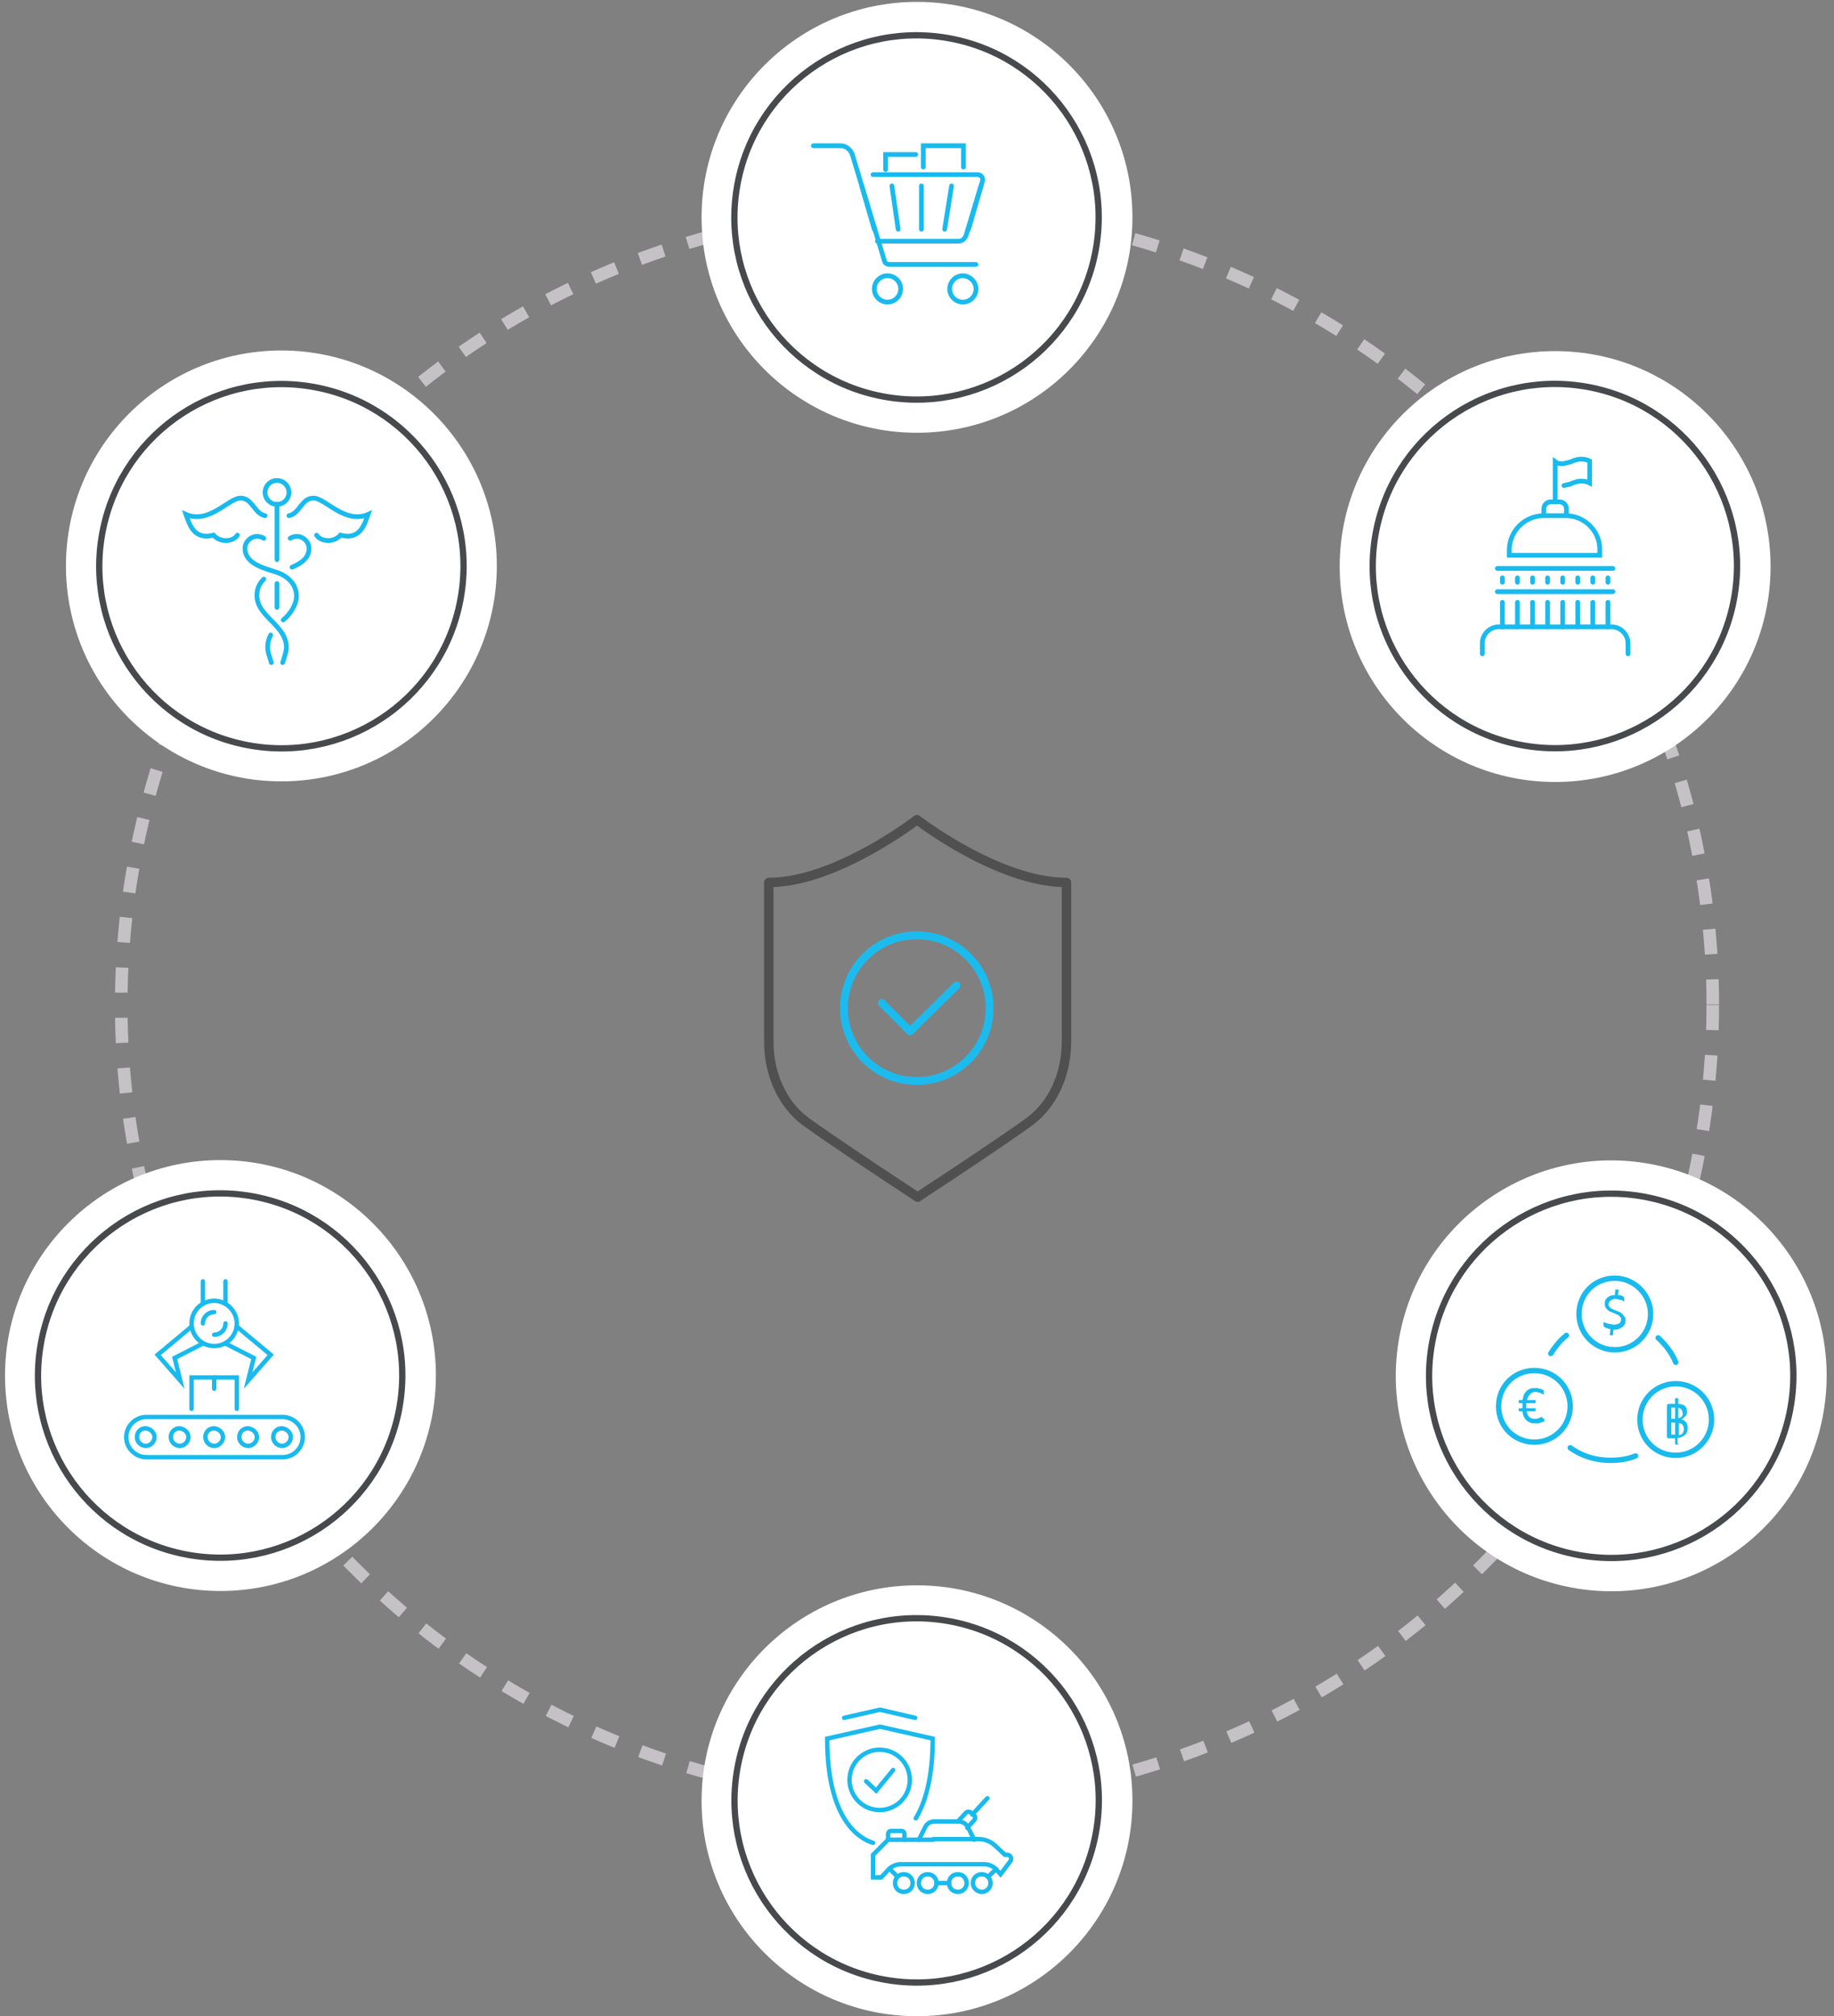 <?xml version="1.0" encoding="UTF-8"?>
<!-- Generator: Adobe Illustrator 27.0.0, SVG Export Plug-In . SVG Version: 6.00 Build 0)  -->
<svg xmlns="http://www.w3.org/2000/svg" xmlns:xlink="http://www.w3.org/1999/xlink" version="1.1" id="Layer_2_00000093172510785842036700000018030096593083783829_" x="0px" y="0px" viewBox="0 0 292 321" style="enable-background:new 0 0 292 321;" xml:space="preserve">
<rect x="0" y="0" width="292" height="321" fill="#808080" stroke="none"/>
<style type="text/css">
	.st0{fill:none;stroke:#1CBBEE;stroke-width:1.25;stroke-linecap:round;stroke-linejoin:round;}
	.st1{fill:none;stroke:#505050;stroke-width:1.5;stroke-linecap:round;stroke-linejoin:round;stroke-miterlimit:10;}
	.st2{fill:none;stroke:#C5C2C5;stroke-width:2;stroke-miterlimit:10;stroke-dasharray:0,0,4,4;}
	.st3{fill:#FFFFFF;}
	.st4{fill:none;stroke:#47494C;stroke-miterlimit:10;}
	.st5{fill:none;stroke:#19BAED;stroke-width:0.75;stroke-linecap:round;stroke-miterlimit:10;}
	.st6{fill:none;stroke:#19BAED;stroke-width:0.7;stroke-linecap:round;stroke-miterlimit:10;}
	.st7{fill:none;stroke:#19BAED;stroke-width:0.852;stroke-linecap:round;stroke-miterlimit:10;}
	.st8{fill:#19BAED;}
</style>
<g>
	<g>
		<g>
			
				<ellipse transform="matrix(9.716268e-02 -0.995 0.995 9.716268e-02 -27.92 290.182)" class="st0" cx="146" cy="160.5" rx="11.6" ry="11.6"></ellipse>
			<polyline class="st0" points="140.4,159.7 144.9,164.2 152.3,156.9    "></polyline>
		</g>
		<path class="st1" d="M146,130.5c0,0-12.9,10-23.6,10v25.3c0,5.3,2.2,10,5.8,12.7c3.8,2.8,15,10.2,15.5,10.5l2.4,1.6l2.4-1.6    c0.5-0.3,11.7-7.7,15.5-10.5c3.6-2.7,5.8-7.4,5.8-12.7v-25.3C158.9,140.5,146,130.5,146,130.5z"></path>
	</g>
	<circle class="st2" cx="146" cy="160" r="126.7"></circle>
	<circle class="st3" cx="247.6" cy="90.2" r="34.3"></circle>
	<circle class="st3" cx="146" cy="286.7" r="34.3"></circle>
	<g>
		<ellipse transform="matrix(0.16 -0.987 0.987 0.16 -160.387 384.867)" class="st4" cx="146" cy="286.7" rx="29" ry="29"></ellipse>
	</g>
	<circle class="st3" cx="35.1" cy="219" r="34.3"></circle>
	<ellipse transform="matrix(0.16 -0.987 0.987 0.16 -186.719 218.605)" class="st4" cx="35.1" cy="219" rx="29" ry="29"></ellipse>
	<circle class="st3" cx="44.8" cy="90.1" r="34.3"></circle>
	<ellipse transform="matrix(0.16 -0.987 0.987 0.16 -51.292 119.945)" class="st4" cx="44.8" cy="90.1" rx="29" ry="29"></ellipse>
	<circle class="st3" cx="146" cy="34.6" r="34.3"></circle>
	<g>
		<ellipse transform="matrix(0.16 -0.987 0.987 0.16 118.915 320.071)" class="st4" cx="247.6" cy="90.2" rx="29" ry="29"></ellipse>
		<g>
			<g>
				<path class="st5" d="M249.3,82.1h-3.5c-3,0-5.5,2.4-5.5,5.5v0.8h14.4v-0.8C254.8,84.6,252.3,82.1,249.3,82.1z"></path>
				<g>
					<line class="st5" x1="238.4" y1="90.5" x2="256.8" y2="90.5"></line>
					<line class="st5" x1="238.4" y1="94.2" x2="256.8" y2="94.2"></line>
				</g>
				<g>
					<line class="st5" x1="239.2" y1="92" x2="239.2" y2="92.7"></line>
					<line class="st5" x1="241.6" y1="92" x2="241.6" y2="92.7"></line>
					<line class="st5" x1="244" y1="92" x2="244" y2="92.7"></line>
					<line class="st5" x1="246.4" y1="92" x2="246.4" y2="92.7"></line>
					<line class="st5" x1="248.8" y1="92" x2="248.8" y2="92.7"></line>
					<line class="st5" x1="251.2" y1="92" x2="251.2" y2="92.7"></line>
					<line class="st5" x1="253.6" y1="92" x2="253.6" y2="92.7"></line>
					<line class="st5" x1="256" y1="92" x2="256" y2="92.7"></line>
				</g>
				<g>
					<line class="st5" x1="239.2" y1="95.9" x2="239.2" y2="99.8"></line>
					<line class="st5" x1="241.6" y1="95.9" x2="241.6" y2="99.8"></line>
					<line class="st5" x1="244" y1="95.9" x2="244" y2="99.8"></line>
					<line class="st5" x1="246.4" y1="95.9" x2="246.4" y2="99.8"></line>
					<line class="st5" x1="248.8" y1="95.9" x2="248.8" y2="99.8"></line>
					<line class="st5" x1="251.2" y1="95.9" x2="251.2" y2="99.8"></line>
					<line class="st5" x1="253.6" y1="95.9" x2="253.6" y2="99.8"></line>
					<line class="st5" x1="256" y1="95.9" x2="256" y2="99.8"></line>
				</g>
				<path class="st5" d="M259.2,104.1v-1.7c0-1.4-1.2-2.6-2.6-2.6h-18c-1.4,0-2.6,1.2-2.6,2.6v1.7"></path>
				<path class="st5" d="M249.4,82.1V81c0-0.6-0.5-1.1-1.1-1.1h-1.4c-0.6,0-1.1,0.5-1.1,1.1v1.1"></path>
			</g>
			<path class="st5" d="M247.6,79.9V77v-3.5c0.4,0.3,0.9,0.4,1.4,0.3c0.5-0.1,0.9-0.2,1.4-0.4c0.4-0.2,0.9-0.3,1.4-0.3     c0.4,0,0.9,0.1,1.3,0.3v3.5c-0.4-0.2-0.8-0.3-1.3-0.3c-0.5,0-0.9,0.1-1.4,0.3c-0.4,0.2-0.9,0.3-1.4,0.4"></path>
		</g>
	</g>
	<g>
		<g>
			<g>
				<path class="st6" d="M145.8,289.5c1.5-2.5,2.7-6.4,2.7-12.7l-8.4-1.9l-8.4,1.9c0,12.8,5,15.9,7.3,16.6"></path>
				<g>
					<polyline class="st6" points="145.7,273.5 140.1,272.2 134.4,273.5      "></polyline>
				</g>
			</g>
		</g>
		<g>
			
				<ellipse transform="matrix(0.16 -0.987 0.987 0.16 -162.176 376.292)" class="st6" cx="140.1" cy="283.5" rx="4.8" ry="4.8"></ellipse>
			<g id="XMLID_188_">
				<polyline id="XMLID_189_" class="st6" points="137.9,283.6 139.5,285.1 142.2,281.8     "></polyline>
			</g>
		</g>
		<g>
			<path class="st6" d="M148.6,292.9h-7.2l-2.4,2.4v3.6h1.3l1.2-1.3c0.5-0.5,1.2-0.8,1.9-0.8h5.1h8.2c0.7,0,1.4,0.3,1.9,0.8l0.7,0.8     l1.5-2c0.4-0.4,0.1-1.1-0.4-1.1H160l-1.5-1.4c-0.7-0.7-1.7-1.1-2.7-1.1H148.6"></path>
			<path class="st6" d="M154.9,299.8c0-0.8,0.6-1.4,1.4-1.4c0.8,0,1.4,0.6,1.4,1.4c0,0.8-0.6,1.4-1.4,1.4     C155.6,301.2,154.9,300.6,154.9,299.8z"></path>
			<path class="st6" d="M151.1,299.8c0-0.8,0.6-1.4,1.4-1.4s1.4,0.6,1.4,1.4c0,0.8-0.6,1.4-1.4,1.4S151.1,300.6,151.1,299.8z"></path>
			<path class="st6" d="M145.3,299.8c0-0.8-0.6-1.4-1.4-1.4c-0.8,0-1.4,0.6-1.4,1.4c0,0.8,0.6,1.4,1.4,1.4     C144.7,301.2,145.3,300.6,145.3,299.8z"></path>
			<path class="st6" d="M149.1,299.8c0-0.8-0.6-1.4-1.4-1.4s-1.4,0.6-1.4,1.4c0,0.8,0.6,1.4,1.4,1.4S149.1,300.6,149.1,299.8z"></path>
			<line class="st6" x1="157.3" y1="298.8" x2="158.6" y2="297.6"></line>
			<line class="st6" x1="142.9" y1="298.8" x2="141.7" y2="297.6"></line>
			<line class="st6" x1="151.1" y1="299.8" x2="149.1" y2="299.8"></line>
			<path class="st6" d="M146.3,292.9l1-2c0.3-0.6,0.8-0.9,1.5-0.9h1.9h1.9c0.6,0,1.2,0.3,1.5,0.9l1,2"></path>
			<path class="st6" d="M144,292.9V292c0-0.3-0.2-0.5-0.5-0.5h-1.6c-0.3,0-0.5,0.2-0.5,0.5v0.9"></path>
			<path class="st6" d="M154,291l1.1-1.2c0.2-0.2,0.2-0.6,0-0.8l-0.5-0.4c-0.2-0.2-0.6-0.2-0.8,0l-1.3,1.4"></path>
			<line class="st6" x1="154.8" y1="288.9" x2="157.2" y2="286.3"></line>
		</g>
	</g>
	<g>
		
			<ellipse transform="matrix(0.16 -0.987 0.987 0.16 -0.679 437.269)" class="st3" cx="256.6" cy="219" rx="34.3" ry="34.3"></ellipse>
		<g>
			<ellipse transform="matrix(0.16 -0.987 0.987 0.16 -0.679 437.269)" class="st4" cx="256.6" cy="219" rx="29" ry="29"></ellipse>
			<g>
				<path class="st7" d="M272.5,226c0,3.1-2.5,5.7-5.7,5.7s-5.7-2.5-5.7-5.7c0-3.1,2.5-5.7,5.7-5.7S272.5,222.9,272.5,226z"></path>
				<path class="st7" d="M250,223.9c0,3.1-2.5,5.7-5.7,5.7s-5.7-2.5-5.7-5.7s2.5-5.7,5.7-5.7S250,220.8,250,223.9z"></path>
				<path class="st7" d="M262.8,209.2c0,3.1-2.5,5.7-5.7,5.7c-3.1,0-5.7-2.5-5.7-5.7s2.5-5.7,5.7-5.7      C260.2,203.5,262.8,206.1,262.8,209.2z"></path>
				<path class="st7" d="M260.4,231.8c-1.2,0.5-2.6,0.7-4,0.7c-2.4,0-4.6-0.7-6.4-2"></path>
				<path class="st7" d="M264,213c1.2,1.1,2.2,2.4,2.8,3.9"></path>
				<path class="st7" d="M246.9,215.5c0.7-1.1,1.5-2.1,2.5-2.9"></path>
				<g>
					<path class="st8" d="M245.9,226c0,0.1,0,0.2,0,0.2c0,0,0,0.1-0.1,0.1c0,0-0.1,0.1-0.2,0.1c-0.1,0-0.2,0.1-0.3,0.1       c-0.1,0-0.2,0.1-0.4,0.1c-0.1,0-0.3,0-0.5,0c-0.3,0-0.5,0-0.8-0.1c-0.2-0.1-0.4-0.2-0.6-0.4c-0.2-0.2-0.3-0.4-0.4-0.6       c-0.1-0.2-0.2-0.5-0.2-0.8h-0.5c0,0-0.1,0-0.1-0.1c0,0,0-0.1,0-0.2c0,0,0-0.1,0-0.1c0,0,0-0.1,0-0.1c0,0,0,0,0,0c0,0,0,0,0.1,0       h0.5c0-0.1,0-0.1,0-0.2c0-0.1,0-0.1,0-0.2c0-0.1,0-0.1,0-0.2c0-0.1,0-0.1,0-0.2h-0.5c0,0-0.1,0-0.1-0.1c0,0,0-0.1,0-0.2       c0,0,0-0.1,0-0.1c0,0,0-0.1,0-0.1c0,0,0,0,0,0c0,0,0,0,0.1,0h0.5c0.1-0.3,0.1-0.5,0.2-0.8c0.1-0.2,0.2-0.4,0.4-0.6       c0.2-0.2,0.4-0.3,0.6-0.4c0.2-0.1,0.5-0.1,0.8-0.1c0.1,0,0.3,0,0.4,0c0.1,0,0.2,0.1,0.4,0.1c0.1,0,0.2,0.1,0.3,0.1       c0.1,0,0.1,0.1,0.2,0.1c0,0,0.1,0,0.1,0.1c0,0,0,0,0,0.1c0,0,0,0.1,0,0.1c0,0,0,0.1,0,0.1c0,0.1,0,0.1,0,0.1c0,0,0,0.1,0,0.1       c0,0,0,0,0,0.1c0,0,0,0-0.1,0c0,0-0.1,0-0.2-0.1c-0.1,0-0.1-0.1-0.2-0.1c-0.1,0-0.2-0.1-0.3-0.1c-0.1,0-0.3-0.1-0.5-0.1       c-0.2,0-0.3,0-0.5,0.1c-0.1,0.1-0.3,0.1-0.4,0.3c-0.1,0.1-0.2,0.2-0.3,0.4c-0.1,0.2-0.1,0.3-0.2,0.5h1.3c0,0,0,0,0.1,0       c0,0,0,0,0,0c0,0,0,0,0,0.1c0,0,0,0.1,0,0.1c0,0.1,0,0.2,0,0.2c0,0-0.1,0.1-0.1,0.1h-1.4c0,0.1,0,0.1,0,0.2c0,0.1,0,0.1,0,0.2       c0,0.1,0,0.1,0,0.2c0,0.1,0,0.1,0,0.2h1.4c0,0,0,0,0.1,0c0,0,0,0,0,0c0,0,0,0.1,0,0.1c0,0,0,0.1,0,0.1c0,0.1,0,0.2,0,0.2       c0,0-0.1,0.1-0.1,0.1h-1.3c0,0.2,0.1,0.4,0.1,0.5c0.1,0.2,0.2,0.3,0.3,0.4c0.1,0.1,0.2,0.2,0.4,0.2c0.1,0.1,0.3,0.1,0.5,0.1       c0.2,0,0.3,0,0.5-0.1c0.1,0,0.2-0.1,0.3-0.1c0.1-0.1,0.2-0.1,0.2-0.1c0.1,0,0.1-0.1,0.1-0.1c0,0,0,0,0,0c0,0,0,0,0,0.1       c0,0,0,0.1,0,0.1C245.9,225.9,245.9,225.9,245.9,226z"></path>
				</g>
				<g>
					<path class="st8" d="M258.8,210.2c0,0.2,0,0.4-0.1,0.6c-0.1,0.2-0.2,0.3-0.4,0.5c-0.2,0.1-0.4,0.2-0.6,0.3       c-0.2,0.1-0.5,0.1-0.8,0.1l-0.1,0.9c0,0,0,0,0,0s0,0,0,0c0,0,0,0-0.1,0c0,0-0.1,0-0.1,0c-0.1,0-0.1,0-0.2,0c0,0-0.1,0-0.1,0       c0,0,0,0,0,0c0,0,0,0,0-0.1l0.1-0.9c-0.1,0-0.3,0-0.4-0.1c-0.1,0-0.2-0.1-0.3-0.1c-0.1,0-0.2-0.1-0.2-0.1       c-0.1,0-0.1-0.1-0.1-0.1c0,0-0.1-0.1-0.1-0.1s0-0.1,0-0.2c0-0.1,0-0.1,0-0.2c0,0,0-0.1,0-0.1c0,0,0,0,0-0.1c0,0,0,0,0.1,0       c0,0,0.1,0,0.2,0.1c0.1,0,0.2,0.1,0.3,0.1c0.1,0,0.2,0.1,0.4,0.1c0.2,0,0.4,0.1,0.6,0.1c0.4,0,0.7-0.1,0.9-0.2       c0.2-0.2,0.3-0.4,0.3-0.6c0-0.2,0-0.3-0.1-0.4c-0.1-0.1-0.2-0.2-0.3-0.3c-0.1-0.1-0.3-0.1-0.4-0.2c-0.2-0.1-0.3-0.1-0.5-0.2       c-0.2-0.1-0.3-0.1-0.5-0.2c-0.2-0.1-0.3-0.2-0.4-0.3s-0.2-0.2-0.3-0.4c-0.1-0.2-0.1-0.4-0.1-0.6c0-0.2,0-0.4,0.1-0.5       c0.1-0.2,0.2-0.3,0.3-0.4c0.1-0.1,0.3-0.2,0.5-0.3c0.2-0.1,0.4-0.1,0.7-0.1l0.1-0.9c0,0,0,0,0,0c0,0,0,0,0,0c0,0,0,0,0.1,0       c0,0,0.1,0,0.1,0c0.1,0,0.1,0,0.2,0c0,0,0.1,0,0.1,0c0,0,0,0,0,0c0,0,0,0,0,0.1l-0.1,0.8c0.1,0,0.2,0,0.3,0       c0.1,0,0.2,0,0.3,0.1c0.1,0,0.2,0.1,0.2,0.1c0.1,0,0.1,0.1,0.1,0.1c0,0,0,0,0.1,0.1c0,0,0,0,0,0.1c0,0,0,0.1,0,0.1       c0,0,0,0.1,0,0.1c0,0.1,0,0.1,0,0.1c0,0,0,0.1,0,0.1c0,0,0,0,0,0.1c0,0,0,0-0.1,0c0,0-0.1,0-0.1-0.1s-0.2-0.1-0.3-0.1       c-0.1,0-0.2-0.1-0.4-0.1c-0.1,0-0.3-0.1-0.5-0.1c-0.2,0-0.3,0-0.5,0.1c-0.1,0-0.2,0.1-0.3,0.2c-0.1,0.1-0.1,0.1-0.2,0.2       c0,0.1-0.1,0.2-0.1,0.3c0,0.2,0,0.3,0.1,0.4c0.1,0.1,0.2,0.2,0.3,0.3c0.1,0.1,0.3,0.1,0.4,0.2c0.2,0.1,0.3,0.1,0.5,0.2       c0.2,0.1,0.3,0.1,0.5,0.2c0.2,0.1,0.3,0.2,0.4,0.3c0.1,0.1,0.2,0.2,0.3,0.4C258.8,209.7,258.8,209.9,258.8,210.2z"></path>
				</g>
				<g>
					<g>
						<path class="st8" d="M267.3,229.9C267.3,230,267.2,230,267.3,229.9c-0.1,0.1-0.2,0.1-0.3,0.1c-0.1,0-0.2,0-0.2,0        c0,0-0.1-0.1-0.1-0.1V229h-1c-0.1,0-0.1,0-0.2-0.1c-0.1,0-0.1-0.1-0.1-0.2v-4.9c0-0.1,0-0.2,0.1-0.2c0.1,0,0.1-0.1,0.2-0.1h1        v-0.8c0,0,0-0.1,0-0.1c0,0,0.1,0,0.2,0c0.1,0,0.2,0,0.2,0c0,0,0.1,0.1,0.1,0.1v0.8c0.2,0,0.4,0.1,0.6,0.1        c0.2,0.1,0.3,0.1,0.4,0.2c0.3,0.2,0.4,0.6,0.4,1c0,0.2,0,0.3-0.1,0.4c0,0.1-0.1,0.2-0.2,0.3c-0.1,0.1-0.2,0.2-0.3,0.3        c-0.1,0.1-0.2,0.1-0.3,0.2c0.1,0,0.3,0.1,0.4,0.1c0.1,0.1,0.2,0.2,0.3,0.3c0.1,0.1,0.2,0.2,0.2,0.4c0.1,0.1,0.1,0.3,0.1,0.5        c0,0.3,0,0.5-0.1,0.7c-0.1,0.2-0.2,0.4-0.4,0.5c-0.1,0.1-0.3,0.2-0.5,0.3c-0.2,0.1-0.4,0.1-0.6,0.1V229.9z M266.1,225.9h0.6        v-1.8h-0.6V225.9z M266.1,228.4h0.6v-1.9h-0.6V228.4z M267.9,225c0-0.2-0.1-0.4-0.2-0.6c-0.1-0.1-0.3-0.2-0.5-0.3v1.7        c0.1,0,0.2-0.1,0.3-0.1c0.1,0,0.1-0.1,0.2-0.1c0.1-0.1,0.1-0.2,0.2-0.3C267.9,225.3,267.9,225.1,267.9,225z M268.1,227.5        c0-0.3-0.1-0.5-0.2-0.6c-0.1-0.2-0.3-0.3-0.6-0.3v1.9c0.2,0,0.4-0.1,0.6-0.3C268,228,268.1,227.8,268.1,227.5z"></path>
					</g>
				</g>
			</g>
		</g>
	</g>
	<g id="g1965" transform="translate(0,88)">
		<g id="g1877" transform="translate(88)">
			<path id="path1865" class="st6" d="M-64.7,144c-1.7,0-3.2-1.4-3.2-3.2c0-1.7,1.4-3.2,3.2-3.2h21.7c1.7,0,3.2,1.4,3.2,3.2     c0,1.7-1.4,3.2-3.2,3.2H-64.7z"></path>
			<path id="path1867" class="st6" d="M-63.4,140.8c0,0.7-0.6,1.4-1.4,1.4c-0.7,0-1.4-0.6-1.4-1.4s0.6-1.4,1.4-1.4     C-64,139.5-63.4,140.1-63.4,140.8z"></path>
			<path id="path1869" class="st6" d="M-52.5,140.8c0,0.7-0.6,1.4-1.4,1.4c-0.7,0-1.4-0.6-1.4-1.4s0.6-1.4,1.4-1.4     C-53.1,139.5-52.5,140.1-52.5,140.8z"></path>
			<path id="path1871" class="st6" d="M-58,140.8c0,0.7-0.6,1.4-1.4,1.4c-0.7,0-1.4-0.6-1.4-1.4s0.6-1.4,1.4-1.4     C-58.6,139.5-58,140.1-58,140.8z"></path>
			<path id="path1873" class="st6" d="M-41.7,140.8c0,0.7-0.6,1.4-1.4,1.4c-0.7,0-1.4-0.6-1.4-1.4s0.6-1.4,1.4-1.4     C-42.3,139.5-41.7,140.1-41.7,140.8z"></path>
			<path id="path1875" class="st6" d="M-47.1,140.8c0,0.7-0.6,1.4-1.4,1.4c-0.7,0-1.4-0.6-1.4-1.4s0.6-1.4,1.4-1.4     C-47.7,139.5-47.1,140.1-47.1,140.8z"></path>
		</g>
		<g id="g1883" transform="translate(96)">
			<path id="path1879" class="st6" d="M-65.5,136.3v-5h7.2v5"></path>
			<path id="path1881" class="st6" d="M-61.9,131.3v1.8"></path>
		</g>
		<g id="g1945">
			<path id="path1915" class="st6" d="M37.7,122.7c0,2-1.6,3.6-3.6,3.6c-2,0-3.6-1.6-3.6-3.6c0-2,1.6-3.6,3.6-3.6     C36.1,119.1,37.7,120.8,37.7,122.7z"></path>
			<path id="path1918" class="st6" d="M32.3,125.9l-4.5,2.3l0.9,3.6l-3.6-4.1l5.4-4.5"></path>
			<path id="path1920" class="st6" d="M35.9,125.9l4.5,2.3l-0.9,3.6l3.6-4.1l-5.4-4.5"></path>
			<path id="path1936" class="st6" d="M32.3,122.7c0-1,0.8-1.8,1.8-1.8"></path>
			<path id="path1922" class="st6" d="M35.9,122.7c0,1-0.8,1.8-1.8,1.8"></path>
			<path id="path1924" class="st6" d="M32.3,119.6V116"></path>
			<path id="path1926" class="st6" d="M35.9,119.6V116"></path>
		</g>
	</g>
	<g>
		<circle class="st5" cx="44.1" cy="78.4" r="1.9"></circle>
		<line class="st5" x1="44.1" y1="89.1" x2="44.1" y2="80.3"></line>
		<path class="st5" d="M46,82.1c1.7-0.3,2-2.8,3.9-2.8s5,4.2,8.7,2.6c-0.6,1.7-1.3,4.1-4.4,3.3c-1,1.2-3.1,1.1-3.8,0"></path>
		<path class="st5" d="M42.2,82.1c-1.7-0.3-2-2.8-3.9-2.8s-5,4.2-8.7,2.6c0.6,1.7,1.3,4.1,4.4,3.3c1,1.2,3.1,1.1,3.8,0"></path>
		<path class="st5" d="M42,85.7c-0.3-0.2-0.7-0.3-1.1-0.3c-1,0-1.9,0.9-1.9,1.9c0,2.5,3.2,3.2,5,3.8s3.2,1.9,3.2,3.8    c0,1.3-0.9,2.8-2.1,3.8"></path>
		<path class="st5" d="M42,92.2c-0.7,0.7-1.1,1.5-1.1,2.6c0,3.4,4.7,4.7,4.7,8.3c0,0.6-0.4,1.8-0.6,2.4"></path>
		<path class="st5" d="M43.1,101.1c-1,2-0.2,3.2,0.1,4.4"></path>
		<path class="st5" d="M46.2,85.7c0.3-0.2,0.7-0.3,1.1-0.3c1,0,1.9,0.9,1.9,1.9c0,1.6-1.3,2.4-2.7,3"></path>
		<line class="st5" x1="44.1" y1="92.9" x2="44.1" y2="96.7"></line>
	</g>
	<g>
		<ellipse transform="matrix(0.16 -0.987 0.987 0.16 88.415 173.185)" class="st4" cx="146" cy="34.6" rx="29" ry="29"></ellipse>
		<g>
			<g>
				<g>
					<path class="st5" d="M129.5,23.2h4.3c0.9,0,1.6,0.6,1.9,1.4l5.1,16.9c0.1,0.4,0.4,0.6,0.8,0.6h13.8"></path>
					<path class="st5" d="M143.4,46c0,1.1-0.9,2.1-2.1,2.1c-1.1,0-2.1-0.9-2.1-2.1c0-1.1,0.9-2.1,2.1-2.1       C142.5,43.9,143.4,44.9,143.4,46z"></path>
					<path class="st5" d="M155.4,46c0,1.1-0.9,2.1-2.1,2.1c-1.1,0-2.1-0.9-2.1-2.1c0-1.1,0.9-2.1,2.1-2.1       C154.4,43.9,155.4,44.9,155.4,46z"></path>
					<path class="st5" d="M139,27.8h16.6c0.6,0,1,0.5,0.8,1.1l-2.6,8.6c-0.2,0.5-0.6,0.9-1.2,0.9h-12.9"></path>
					<g>
						<line class="st5" x1="156.2" y1="29.6" x2="154.2" y2="36.5"></line>
						<line class="st5" x1="151.5" y1="29.6" x2="150.4" y2="36.5"></line>
						<line class="st5" x1="146.7" y1="29.6" x2="146.7" y2="36.5"></line>
						<line class="st5" x1="142" y1="29.6" x2="143" y2="36.5"></line>
						<line class="st5" x1="137.2" y1="29.6" x2="139.2" y2="36.5"></line>
					</g>
					<path class="st5" d="M133.9,37"></path>
					<path class="st5" d="M131.4,28.7"></path>
				</g>
			</g>
			<polyline class="st5" points="153.4,26.6 153.4,23.2 147,23.2 147,26.6    "></polyline>
			<polyline class="st5" points="145.8,24.6 141,24.6 141,27    "></polyline>
		</g>
	</g>
</g>
</svg>
